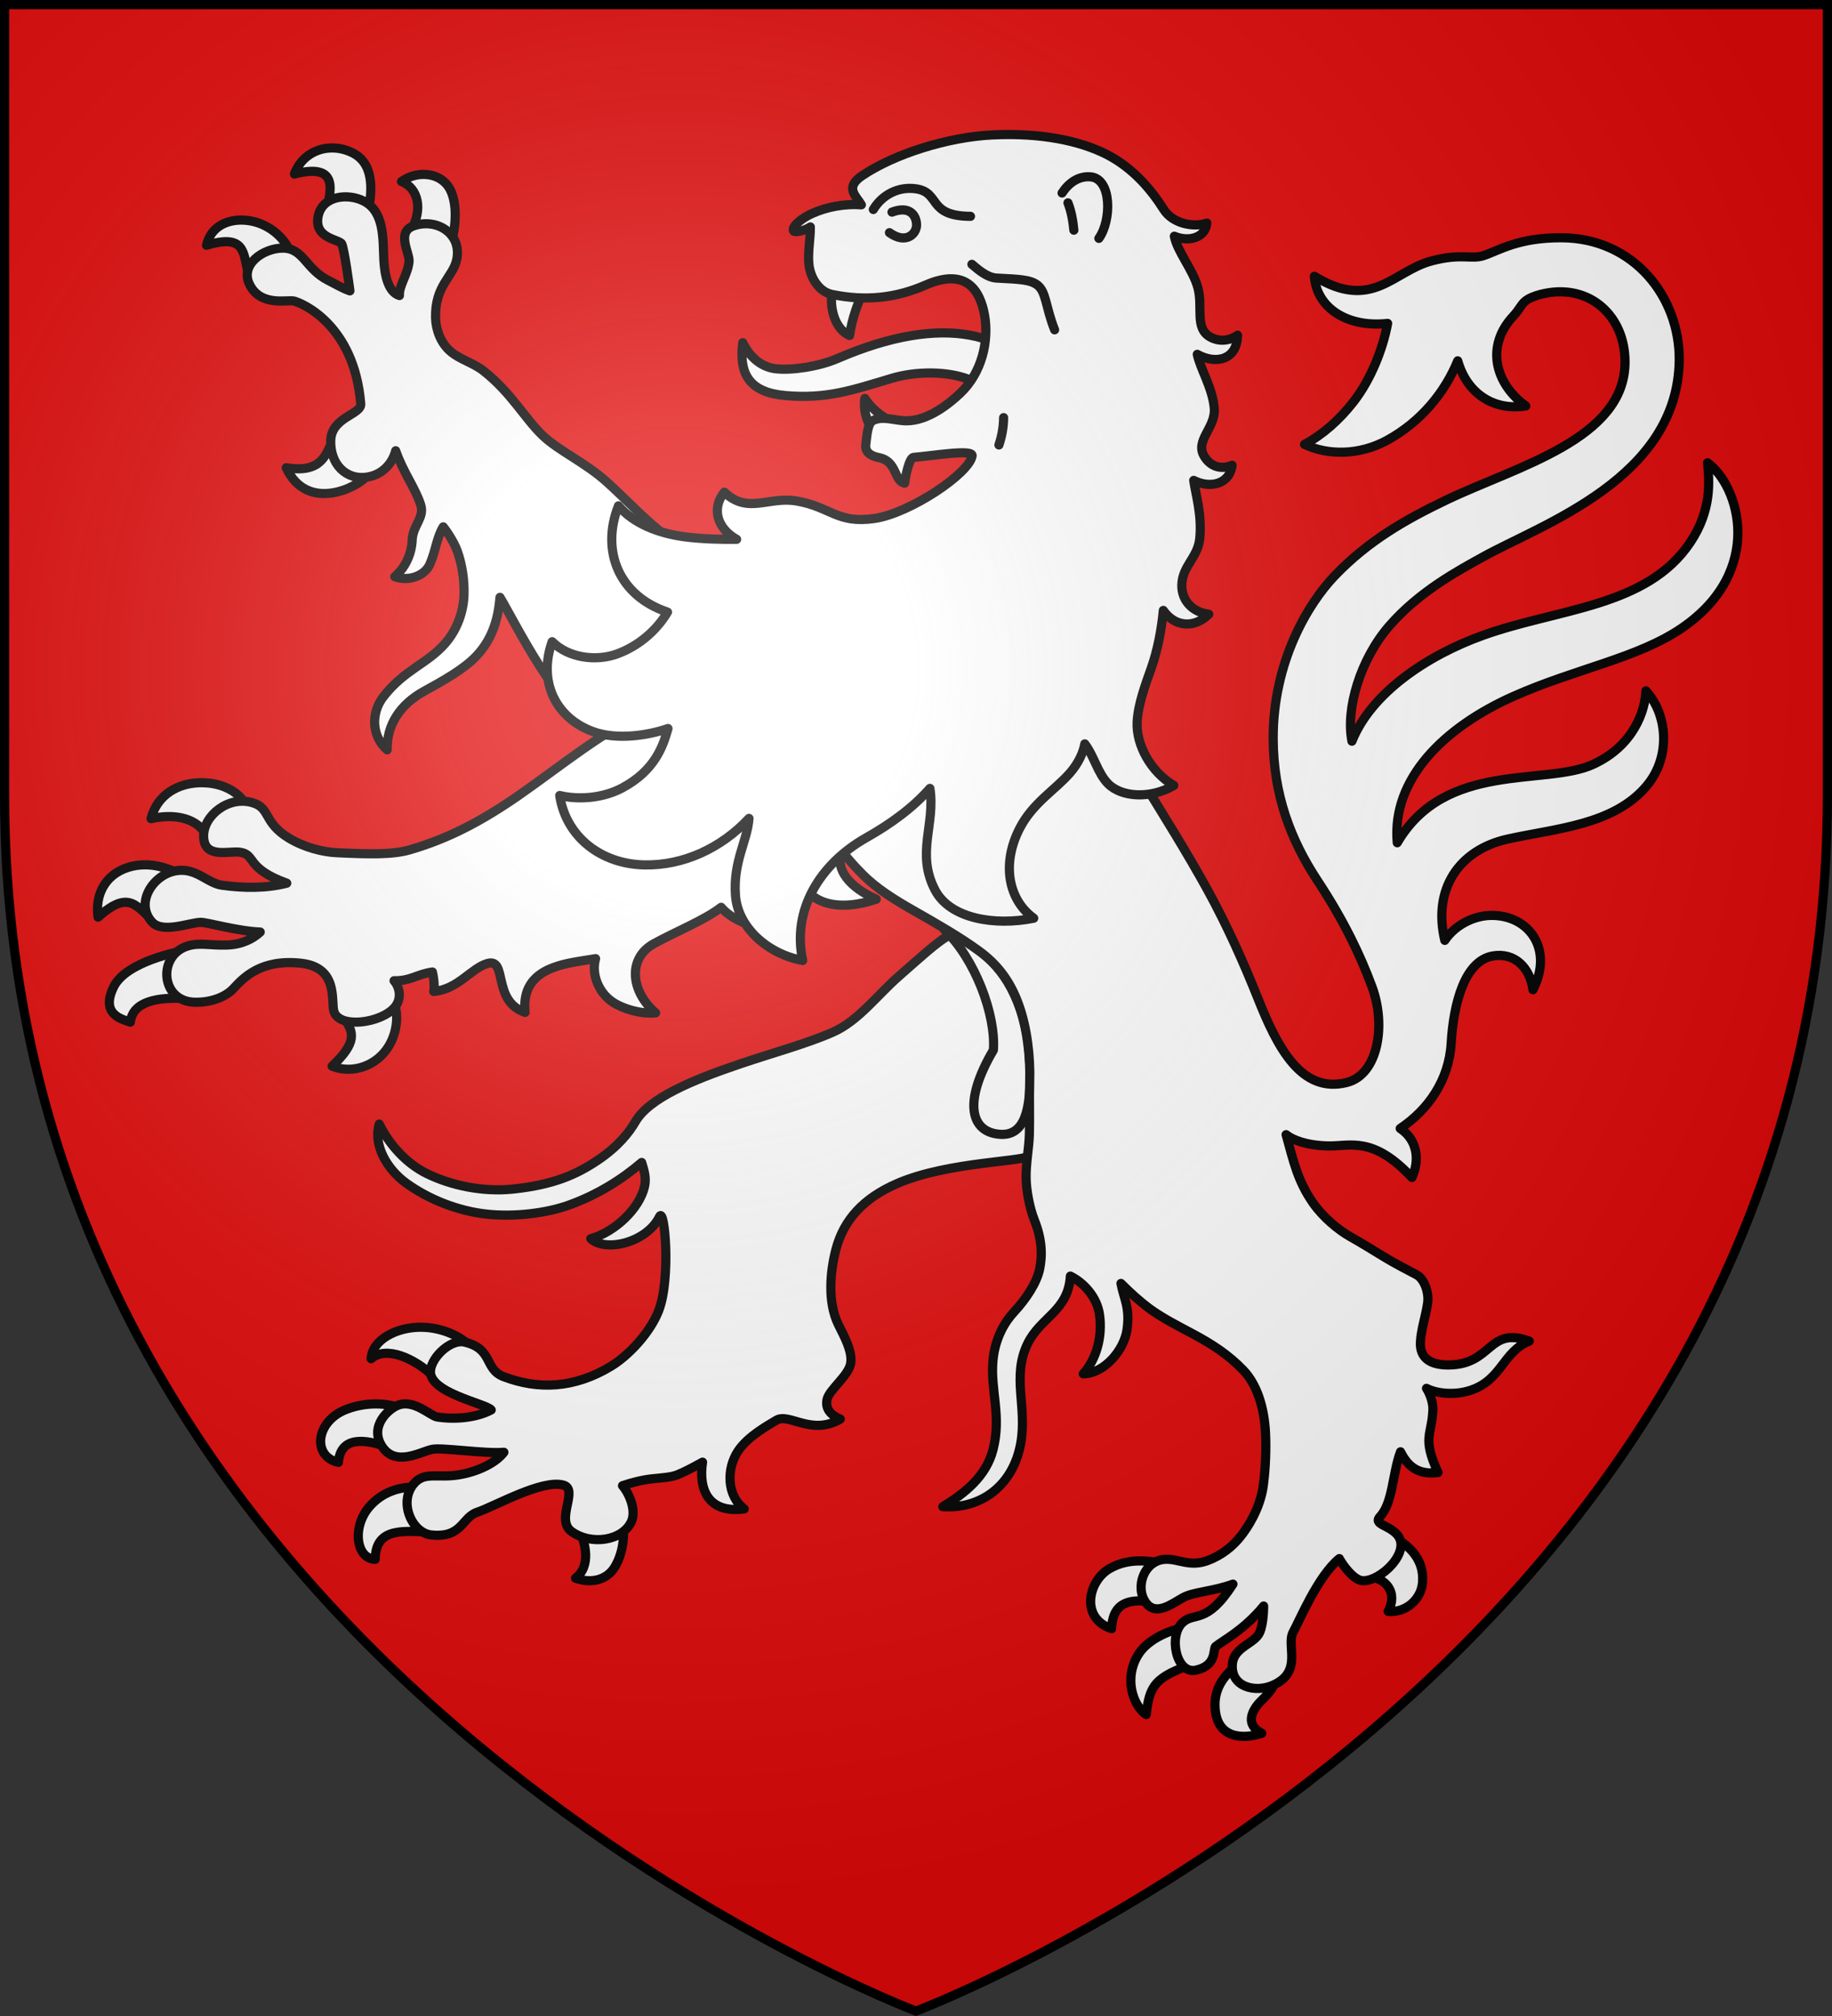 <svg height="660" width="600" xmlns="http://www.w3.org/2000/svg" xmlns:xlink="http://www.w3.org/1999/xlink"><rect width="100%" height="100%" fill="#333333" stroke="none"/><radialGradient id="a" cx="221.445" cy="226.331" gradientTransform="matrix(1.353 0 0 1.35 -77.629 -86.514)" gradientUnits="userSpaceOnUse" r="300"><stop offset="0" stop-color="#fff" stop-opacity=".314"/><stop offset=".19" stop-color="#fff" stop-opacity=".251"/><stop offset=".6" stop-color="#6b6b6b" stop-opacity=".125"/><stop offset="1" stop-opacity=".125"/></radialGradient><g fill-rule="evenodd"><path d="m300 658.5s-298.5-112.436-298.5-398.182v-258.818h597v258.818c0 285.746-298.5 398.182-298.5 398.182z" fill="#e20909"/><g fill="#fff" stroke="#000" stroke-linecap="round" stroke-linejoin="round" stroke-width="3.497" transform="matrix(.857 0 0 .859 1413.376 820.496)"><g><g stroke-width="2.755" transform="matrix(1.269 0 0 1.269 -1575.793 -942.947)"><path d="m41.574 34.812c-4.677.212-8.953 2.938-10.764 7.821 13.197-3.427 10.87 4.77 10.075 9.303l12.201 1.846c1.171-6.454 1.778-14.477-5.08-17.669-2.098-.976-4.306-1.398-6.432-1.302zm28.542 7.935c-2.407-.093-4.939.624-7.066 2.133 5.156 1.984 6.437 8.504 2.905 14.566l11.895 4.162c1.607-4.606 2.144-12.106-.211-16.438-1.544-2.841-4.429-4.302-7.523-4.422zm-55.372 13.713c-4.817.025-9.201 2.327-10.409 7.559 11.618-3.466 11.042 2.077 12.53 8.342l12.823-6.152c-2.567-5.769-8.188-9.395-13.976-9.722-.324-.018-.647-.028-.968-.026zm27.403 66.661c-1.976 3.758-3.171 9.464-13.813 7.715 6.41 13.725 21.912 5.759 24.47 2.273zm-39.007 102.312c-7.314-.11-13.679 3.617-15.517 10.797 6.812-1.522 13.108-.314 16.204 4.173l12.12-8.714c-1.967-3.362-6.239-5.755-11.332-6.183-.495-.042-.987-.066-1.475-.073zm-17.144 24.664c-1.722-.017-3.584.208-5.49.836-6.709 2.211-9.789 8.185-8.832 14.876 9.539-8.527 11.581-3.022 17.115 1.524l6.276-14.963s-3.902-2.222-9.069-2.273zm10.956 25.905s-16.753 2.927-20.578 10.752c-4.08 8.346 2.524 9.695 5.028 10.593.67-6.228 8.235-7.586 16.358-7.064zm63.875 15.669-15.437 4.048c3.611 4.704 4.22 7.772-3.231 14.852 6.264 2.482 13.508-.189 17.032-5.975 2.441-4.007 3.1-9.243 1.636-12.925zm8.167 97.296c-7.497-.052-14.724 3.788-15.094 9.455 4.553-3.968 13.068-.125 18.817 5.31 4.176-4.072 9.023-6.491 11.46-8.468-2.667-3.307-8.07-5.799-13.683-6.233-.5-.039-1.001-.06-1.501-.064zm-12.776 23.05c-2.858-.103-6.3.281-9.85 1.652-9.186 3.549-10.323 14.119-2.313 15.891.622-7.915 7.999-6.944 14.229-4.77l4.285-11.5c-1.218-.58-3.493-1.17-6.351-1.274zm11.145 24.929c-5.018-.008-10.064 1.48-13.893 5.823-5.404 6.13-4.111 15.734 1.657 15.91.121-10.236 9.495-8.176 16.777-8.276zm62.232 10.03-13.893.952c3.096 5.814 4.452 12.816-.23 16.414 4.643 1.679 9.454.614 11.862-3.44 2.838-4.776 2.927-10.68 2.261-13.926zm232.127 4.929-9.057 11.765c7.473.148 10.393 5.398 7.511 10.641 5.224.5 9.978-3.511 10.369-8.737.505-6.764-3.8-10.934-8.823-13.668zm-75.494 7.26c-3.466-.092-6.803.485-9.987 2.332-6.36 3.688-8.87 14.824.649 18.017.269-4.511 1.664-9.546 11.633-8.108l4.081-11.481c-2.169-.407-4.295-.705-6.375-.76zm13.309 19.904c-4.815.655-11.44 3.448-14.383 7.878-4.672 7.032-1.972 15.56 2.168 18.353 1.016-8.795 2.595-11.24 14.561-15.389zm15.444 11.117c-3.782 2.933-6.984 6.69-6.938 12.234.086 10.442 8.724 10.312 14.08 8.496-5.991-3.123-1.925-8.126.201-10.125 1.836-1.726 3.178-3.488 4.027-5.575z"/><path d="m66.276 152.523c-.173 4.162-1.972 8.18-5.226 11.033 3.657 1.431 8.908.066 10.567-3.789 1.827-4.244 2.001-7.89 4.007-11.172 1.378 1.725 3.354 4.834 4.238 7.28 1.388 3.839 2.178 8.644 2.015 13.229-.177 4.999-2.064 10.429-5.752 14.588-5.412 6.103-12.206 7.816-18.495 15.879-3.842 4.925-3.575 11.946 1.11 15.981-.155-7.386 3.768-13.596 11.278-17.685 5.743-3.126 11.738-6.509 15.42-10.316 5.235-5.413 6.79-11.884 7.276-17.791 4.593 7.594 17.053 33.494 29.926 40.693 9.138 5.111 19.878 7.239 30.269 6.94l17.441-18.438 7.089-37.043c-5.787-1.332-12.513-3.237-17.502-4.558-4.889-1.295-11.753-2.071-16.937-5.853-6.26-4.567-12.2-11.1-18.202-16.463-6.604-5.9-14.381-9.256-19.264-13.91-5.329-5.079-9.455-12.85-17.735-19.344-3.24-2.541-7.216-3.425-10.14-6.014-2.851-2.524-4.258-6.446-4.34-9.926-.232-9.807 5.24-12.218 6.36-17.478 1.657-7.784-5.963-12.643-13.041-10.136-5.212 1.846-1.083 8.112-1.305 10.677-.326 3.774-3.106 7.313-2.895 10.214-3.319-.996-4.478-5.966-4.704-10.829-.285-6.121.218-14.38-6.055-17.542-4.864-2.452-12.352-1.552-13.681 4.387-1.544 6.902 6.396 7.075 7.068 8.488.799 1.681 2.224 12.331 2.459 14.093-2.138-.706-4.027-1.881-6.573-3.167-6.868-3.47-7.379-9.69-13.692-9.668-5.816.02-12.756 4.851-10.059 10.697 3.243 7.029 11.562 4.706 13.485 5.192 2.184.552 18.093 6.882 20.099 30.853.271 3.241-8.822 3.971-9.04 11.025-.217 7.013 4.549 12.039 11.076 10.976 4.883-.795 7.576-4.46 8.489-7.891 2.258 6.495 5.933 11.22 7.531 16.242 1.233 3.873-2.382 6.162-2.564 10.549z"/><path d="m193.049 300.316c-7.645 3.388-17.817 6.144-27.733 9.473-14.927 5.01-27.758 10.442-31.805 17.422-1.88 3.243-5.215 7.498-11.376 11.621-6.202 4.151-13.101 7.348-25.448 8.639-9.277.97-18.819-1.123-26.011-4.65-6.239-3.059-11.374-8.807-14.327-14.859-1.849 6.196 2.211 13.463 8.139 17.738 6.724 4.848 15.506 8.374 24.343 9.314 8.243.877 17.826-.286 24.531-2.684 8.812-3.151 16.161-7.838 22.017-12.847.676 2.257 1.499 4.557.859 7.283-1.552 6.605-8.867 13.577-16.181 15.615 4.648 4.206 17.004 1.02 20.697-6.626 1.565-3.242 3.51 18.605-.252 28.253-2.52 6.463-8.854 13.348-14.332 16.664-11.056 6.692-21.925 7.109-32.329 3.156-5.998-2.279-3.079-8.405-11.866-10.409-3.927-.895-9.663 4.205-10.173 8.462-.812 6.79 16.842 10.025 18.274 11.919-4.366 2.339-10.761 2.972-16.287 2.123-2.035-.313-6.952-5.368-11.763-3.54-2.909 1.105-8.712 6.315-4.866 12.319 4.028 6.289 11.492 1.717 15.111.94 2.946-.633 15.901 1.396 21.623.883-2.462 3.27-7.998 5.857-13.523 6.765-6.575 1.081-10.459-1.104-13.67 2.775-4.583 5.536-.458 14.715 5.348 15.295 9.336.933 9.096-5.236 13.782-6.819 5.407-1.826 19.45-9.889 25.922-8.179 4.842 1.28-2.476 10.398 2.542 13.976 5.954 4.247 15.453 2.721 18.016-3.07 1.451-3.279-.606-8.305-2.697-10.705 2.794-.944 5.882-1.733 8.774-2.053 2.508-.277 5.708-.418 7.714-1.206 2.016-.792 4.548-2.129 7.619-3.81-1.227 8.08 1.588 15.472 12.534 14.038-5.262-3.973-5.399-12.045-1.849-17.378 3.004-4.512 9.262-7.856 11.528-9.239 3.81-2.326 10.557 4.708 19.27-.358-3.671-1.511-4.516-3.798-3.96-6.02.723-2.89 6.394-6.984 7.058-10.627.667-3.661-1.99-8.286-3.69-11.747-3.354-6.832-2.435-16.069-.72-22.587 2.336-8.875 8.272-15.362 18.448-19.769 15.641-6.775 39.653-6.483 40.012-8.551 8.43-48.444-6.319-57.619-16.052-65.584-5.524-4.52-9.834-.051-23.599 12.004-6.371 5.579-12.05 13.273-19.65 16.64z"/><path d="m226.458 269.476c9.389 8.884 15.609 25.721 14.847 36.256-9.327 15.781-6.822 24.835 2.192 25.31 7.355.393 8.907-7.819 8.831-17.853-.068-8.951-1.172-16.414-4.767-24.174-4.906-10.588-13.016-15.551-21.102-19.54z"/></g><path d="m-1314.36-612.458c-10.171-4.626-15.759-11.124-13.305-18.642 2.001 2.694 5.003 6.11 8.272 9.359 5.102 5.07 11.7 9.284 19.24 13.546 8.643 4.886 17.939 10.223 25.087 15.45 6.69 4.891 11.75 11.011 15.147 20.421 3.238 8.968 4.522 19.887 4.208 29.57-.206 6.363.064 13.312-.121 19.997-.138 5.008-1.31 10.731-1.246 16.411.053 4.655 1.304 11.5 3.165 16.168 2.947 7.392 3.107 13.368 2.005 18.699-1.051 5.086-5.1 11.296-9.773 16.307-3.324 3.563-7.29 9.726-8.076 18.713-.98 11.193 3.341 20.873.055 33.734-2.63 10.293-10.897 16.732-19.205 21.766 14.524.955 26.797-7.968 29.742-23.957 2.6-14.121-3.503-25.572 2.684-38.215 4.939-10.093 15.52-12.368 16.323-25.706 5.242 2.586 10.195 8.101 11.132 14.641 1.202 8.389-1.138 17.002-6.208 22.61 8.177-.129 15.596-9.151 16.709-16.732 1.251-8.527-1.226-11.932-2.306-17.717 3.733 3.745 7.512 7.066 10.618 9.374 5.018 3.729 10.982 6.704 17.003 9.921 7.185 3.84 13.424 7.843 19.131 13.765 5.185 5.38 8.048 14.169 8.508 24.098.27 5.823.045 13.29-.874 19.987-.865 6.304-3.873 13.149-8.535 19.113-3.175 4.061-7.428 7.387-12.717 9.366-6.837 2.559-11.305-.786-16.29-.487-8.07.484-11.692 10.772-7.202 16.679 3.821 5.026 9.832.278 14.122-2.09 3.946-2.179 11.56-2.358 19.04-5.129-10.048 15.593-14.658 10.474-19.22 14.623-5.479 4.983-2.51 19.897 5.129 18.163 8.157-1.851 6.353-8.088 7.494-9.027 2.498-2.055 10.917-6.333 18.324-15.412 0 0 .044 6.574-1.512 10.083-1.904 4.295-9.832 5.516-10.428 11.951-.824 8.899 8.852 11.187 15.689 8.068 11.418-5.208 4.674-15.108 7.565-20.235 2.246-3.984 9.385-21.277 17.607-27.943 1.304 2.499 5.462 8.166 8.796 8.421 6.868.524 19.242-11.319 13.113-17.775-3.381-3.562-9.102-3.701-6.314-6.682 4.916-5.256 4.761-16.773 7.797-24.657 2.35 4.677 5.979 9.018 14.317 7.879-6.171-13.441-2.352-14.081-1.946-23.804.116-2.773-1.046-6.061-2.447-8.264 3.523 1.826 10.461 2.914 17.098.651 11.73-4 12.128-14.647 22.181-18.649-15.779-5.788-13.956 8.941-30.773 9.095-6.873.063-11.127-2.544-10.828-8.682.235-4.827 2.011-9.772 2.756-14.903.607-4.18-1.392-9.287-4.184-10.781-3.311-1.772-8.594-4.457-12.299-6.731-4.465-2.74-8.899-5.445-12.953-7.727-4.936-2.778-10.681-7.662-14.337-12.889-5.84-8.351-7.412-15.582-10.312-26.068 2.394 1.968 7.814 4.1 15.937 4.299 8.526.21 17.113-3.988 32.147 12.024 2.889-6.208 2.386-14.108-4.483-18.685 10.833-7.222 18.653-18.544 19.474-32.41.941-15.686 5.3-31.518 15.946-33.345 8.232-1.413 14.217 4.397 15.317 12.881 7.862-15.187-1.279-28.466-15.966-28.325-6.789.065-13.931 3.8-17.727 9.511-4.627-19.256 5.115-34.41 23.982-38.605 18.337-4.077 40.79-5.262 53.38-20.546 9.214-11.186 7.6-27.29-.515-35.94-.221 7.341-4.502 20.881-20.235 28.05-18.183 8.286-56.388-1.56-74.784 29.837-2.204-24.481 18.099-44.12 44.434-55.806 23.736-10.533 47.556-14.541 64.379-26.049 31.84-21.781 21.851-54.328 9.768-62.951.645 6.829 1.767 17.898-6.642 30.403-16.567 24.638-50.185 25.015-79.088 35.325-21.225 7.571-42.823 21.938-50.16 40.381-2.457-12.262 3.162-31.244 14.343-44.025 11.581-13.238 26.514-21.111 35.79-26.249 22.329-12.37 74.398-29.856 74.94-74.879.288-23.933-17.242-46.599-44.934-46.726-16.601-.076-23.843 4.826-29.853 6.814-4.716 1.559-8.39-.981-19.759 1.989-14.785 3.863-22.721 19.423-44.879 5.876.822 12.084 12.639 19.658 27.99 17.969-1.824 9.822-6.412 21.368-13.022 29.854-5.393 6.923-11.882 12.614-18.752 16.256 8.927 4.201 20.976 4.214 31.558-1.556 13.112-7.151 22.181-18.469 27.008-30.288 3.558 12.582 13.887 19.1 25.997 17.195-11.691-8.44-15.485-22.786-4.811-34.199 2.921-3.123 3.078-5.007 5.728-6.51 1.901-1.078 4.133-1.745 6.542-2.224 17.29-3.438 30.536 8.823 30.478 26.269-.098 29.364-41.233 39.588-68.233 52.484-15.216 7.268-29.743 15.373-42.782 28.971-10.169 10.605-23.48 32.757-23.442 61.852.028 21.561 6.735 38.828 16.939 54.282 10.204 15.454 16.343 28.387 20.833 40.456 5.397 14.506 2.447 33.498-9.75 36.487-17.264 4.232-26.343-13.179-33.899-32.153-5.287-13.275-11.77-27.748-19.061-40.99-7.786-14.141-17.253-29.233-27.462-45.718-11.173-18.04-4.114-35.804-3.201-45.557 2.5-26.725-6.401-51.597-31.849-59.544-25.448-7.947-45.987-.07-60.515 11.802-14.737 12.044-23.65 27.955-38.839 41.384-14.561 12.875-35.394 21.934-52.028 29.094s-33.548 21.195-49.574 32.281c-14.006 9.688-26.648 16.384-41.584 20.708-6.795 1.967-16.047 1.634-27.893 1.093-5.351-.245-12.35-2.013-18.181-5.513-10.055-6.035-6.942-11.455-14.004-13.547-9.21-2.729-18.587 4.887-18.678 12.486-.114 9.059 9.439 5.819 13.765 6.372 6.401.818 2.018 6.069 18.009 11.811-7.442 1.957-16.337 1.969-24.802.77-5.68-.804-9.786-6.752-17.455-5.515-8.882 1.433-15.804 12.218-9.299 19.497 4.064 4.547 14.363.247 18.7.173 2.341-.04 13.953 3.349 22.715 3.701-2.863 2.65-7.08 4.765-12.67 4.949-6.728.222-10.382-1.041-15.03.357-11.597 3.49-10.54 21.178 2.702 21.447 6.307.13 11.821-2.045 14.784-5.257 3.994-4.332 10.661-11.197 25.635-9.628 14.734 1.544 11.519 14.627 12.748 18.442 2.139 6.642 18.095 4.368 23.187-1.588 2.919-3.414 1.862-7.785-.22-10.167 6.412.116 8.72-2.495 14.664-3.33.413 1.718.941 5.074.487 7.411 9.178-.736 14.207-8.741 20.406-10.62 8.034-2.435 1.698 14.246 14.517 18.603-1.342-12.865 8.063-16.255 12.801-17.759 4.147-1.316 10.227-2.04 14.141-2.729-1.647 5.911 1.087 12.643 6.079 16.231 4.149 2.982 11.674 4.995 16.862 4.446-9.507-8.08-10.806-20.739-.751-26.32 7.998-4.439 19.517-9.04 25.797-13.919 3.661 4.442 11.537 7.664 17.415 7.975-1.891-7.467.179-13.467 3.844-16.401 2.15-1.722 7.407-7.369 8.013-4.972 3.255 12.88 16.143 14.974 29.99 10.325z" stroke-width="3.497"/></g><g><path d="m-1249.262-805.592c-10.72-.851-21.062-1.655-29.777-5.013-8.118-3.127-20.003-3.19-29.406-.384-15.126 4.514-24.859 7.964-40.69 6.563-13.331-1.18-17.79-7.801-16.233-20.151 3.274 6.662 8.162 9.46 12.664 9.953 5.793.635 15.948-.643 23.707-3.984 40.169-17.298 67.842-10.541 79.733 13.016z"/><path d="m-1324.534-827.322c-6.957-3.064-7.694-13.684-6.436-17.174l11.841.261c-2.015 3.675-4.612 10.817-5.405 16.913z"/><path d="m-1318.694-803.322c-.689 3.757.582 8.447 2.424 11.264l8.117-2.279c-4.278-2.091-8.156-5.299-10.541-8.985z"/><path d="m-1200.623-655.817c-8.812-5.143-14.456-15.506-14.024-24.208.338-6.805 3.279-14.531 5.407-20.54 2.419-6.829 3.906-14.602 4.592-21.972 4.332 6.256 11.783 6.991 17.358 1.448-6.057-.718-10.379-5.126-10.283-11.024.116-7.339 6.059-10.466 6.833-17.659.974-9.048-1.548-16.963-2.282-22.319 6.158 3.131 13.707 1.577 14.665-5.767-3.868 1.644-8.02.862-10.637-3.399-3.721-6.059 4.459-10.907 3.825-18.367-.653-7.675-5.357-14.977-6.495-20.505 6.819 3.807 15.187 2.418 15.386-7.293-2.997 2.152-6.992 2.608-10.419.691-6.163-3.449-2.656-11.376-4.787-18.973-1.928-6.874-7.827-13.568-8.948-19.44 5.581 2.297 11.897.568 12.416-5.014-4.688 1.726-12.901.415-16.47-5.194-4.488-7.054-11.417-15.74-22.002-21.073-10.106-5.092-24.949-8.221-43.481-7.334-17.173.822-37.578 7.334-49.742 15.513-6.805 4.577-2.387 7.647-.325 11.127-6.268-.475-13.025.73-18.812 3.299-3.338 1.482-7.638 4.575-7.189 6.471.259 1.096 4.494.065 6.5-1.346.067 4.294-.933 9.255-.596 13.698.443 5.842 4.042 11.043 8.861 12.034 12.781 2.625 24.34 1.42 35.766-3.567 15.47-6.752 20.85 1.93 22.558 11.487 1.722 9.636-.903 21.797-9.273 29.72-4.345 4.114-12.371 10.504-20.467 10.523-4.544.011-9.028-2.041-12.921-.111-1.985.984-2.299 5.527-2.737 9.207-.343 2.872 1.922 4.334 4.983 4.927 7.097 1.376 5.623 8.785 9.864 9.755.19-1.928 1.688-9.711 3.409-9.841 6.918-.525 22.745-3.243 22.377-.602-.931 6.643-23.753 21.947-37.387 23.907-14.187 2.04-16.653-4.434-29.662-6.678-10.818-1.867-18.596 5.201-27.662-3.373-4.955 6.276-2.713 13.825 4.733 17.983-5.812.059-13.054-.095-19.669-.935-10.005-1.271-19.723-5.01-25.504-11.836-6.857 17.313.309 34.394 18.753 40.499-4.253 7.146-11.194 13.001-19.282 15.946-7.92 2.884-18.539 1.615-24.805-4.658-5.464 15.16 1.359 29.188 15.766 34.31 8.874 3.155 20.442 1.539 28.506-1.227-1.865 6.623-4.936 15.96-17.525 22.66-7.231 3.848-16.489 4.619-23.869 2.873 2.366 15.694 15.736 26.132 32.41 26.456 14.75.287 29.281-6.327 39.935-17.733-.635 8.712-6.134 16.385-5.166 29.397.883 11.871 11.906 22.18 25.687 24.766-4.189-19.24 6.548-36.81 24.303-46.807 9.344-5.261 17.882-11.46 24.311-18.786 2.159 13.659-5.431 24.801 2.02 38.837 5.752 10.834 22.748 13.626 37.648 10.638-9.566-6.893-12.386-20.435-5.457-34.07 4.975-9.79 13.509-14.678 19.29-21.262 3.222-3.669 5.075-7.72 5.685-11.104 3.587 4.679 4.949 11.268 8.957 15.243 5.164 5.121 16.142 5.78 25.076.602z"/><path d="m-1308.334-874.332c6.599-2.524 9.33 1.047 9.392 4.863.055 3.4-4.018 7.524-10.358 2.969m-6.163-8.831c3.443-5.724 9.746-8.86 16.344-7.877 9.504 1.41 4.163 10.379 20.784 10.482m35.005-8.897c2.544-3.878 6.327-6.542 10.871-6.159 8.174.69 8.094 16.613 3.192 23.451m-48.526 9.893c1.645 1.319 5.477 5.031 9.409 5.241 8.482.453 12.826.516 15.64 2.672 3.34 2.558 3.077 8.224 6.554 17.044m5.11-48.376c1.268 3.22 1.916 6.899 2.252 10.398m-26.847 71.452c-.035 3.639-.653 7.011-1.795 10.423"/></g></g><path d="m300 658.5s298.5-112.436 298.5-398.182v-258.818h-597v258.818c0 285.746 298.5 398.182 298.5 398.182z" fill="url(#a)"/></g><path d="m300 658.397s-298.5-112.418-298.5-398.119v-258.778h597v258.778c0 285.701-298.5 398.119-298.5 398.119z" fill="none" stroke="#000" stroke-width="3"/></svg>